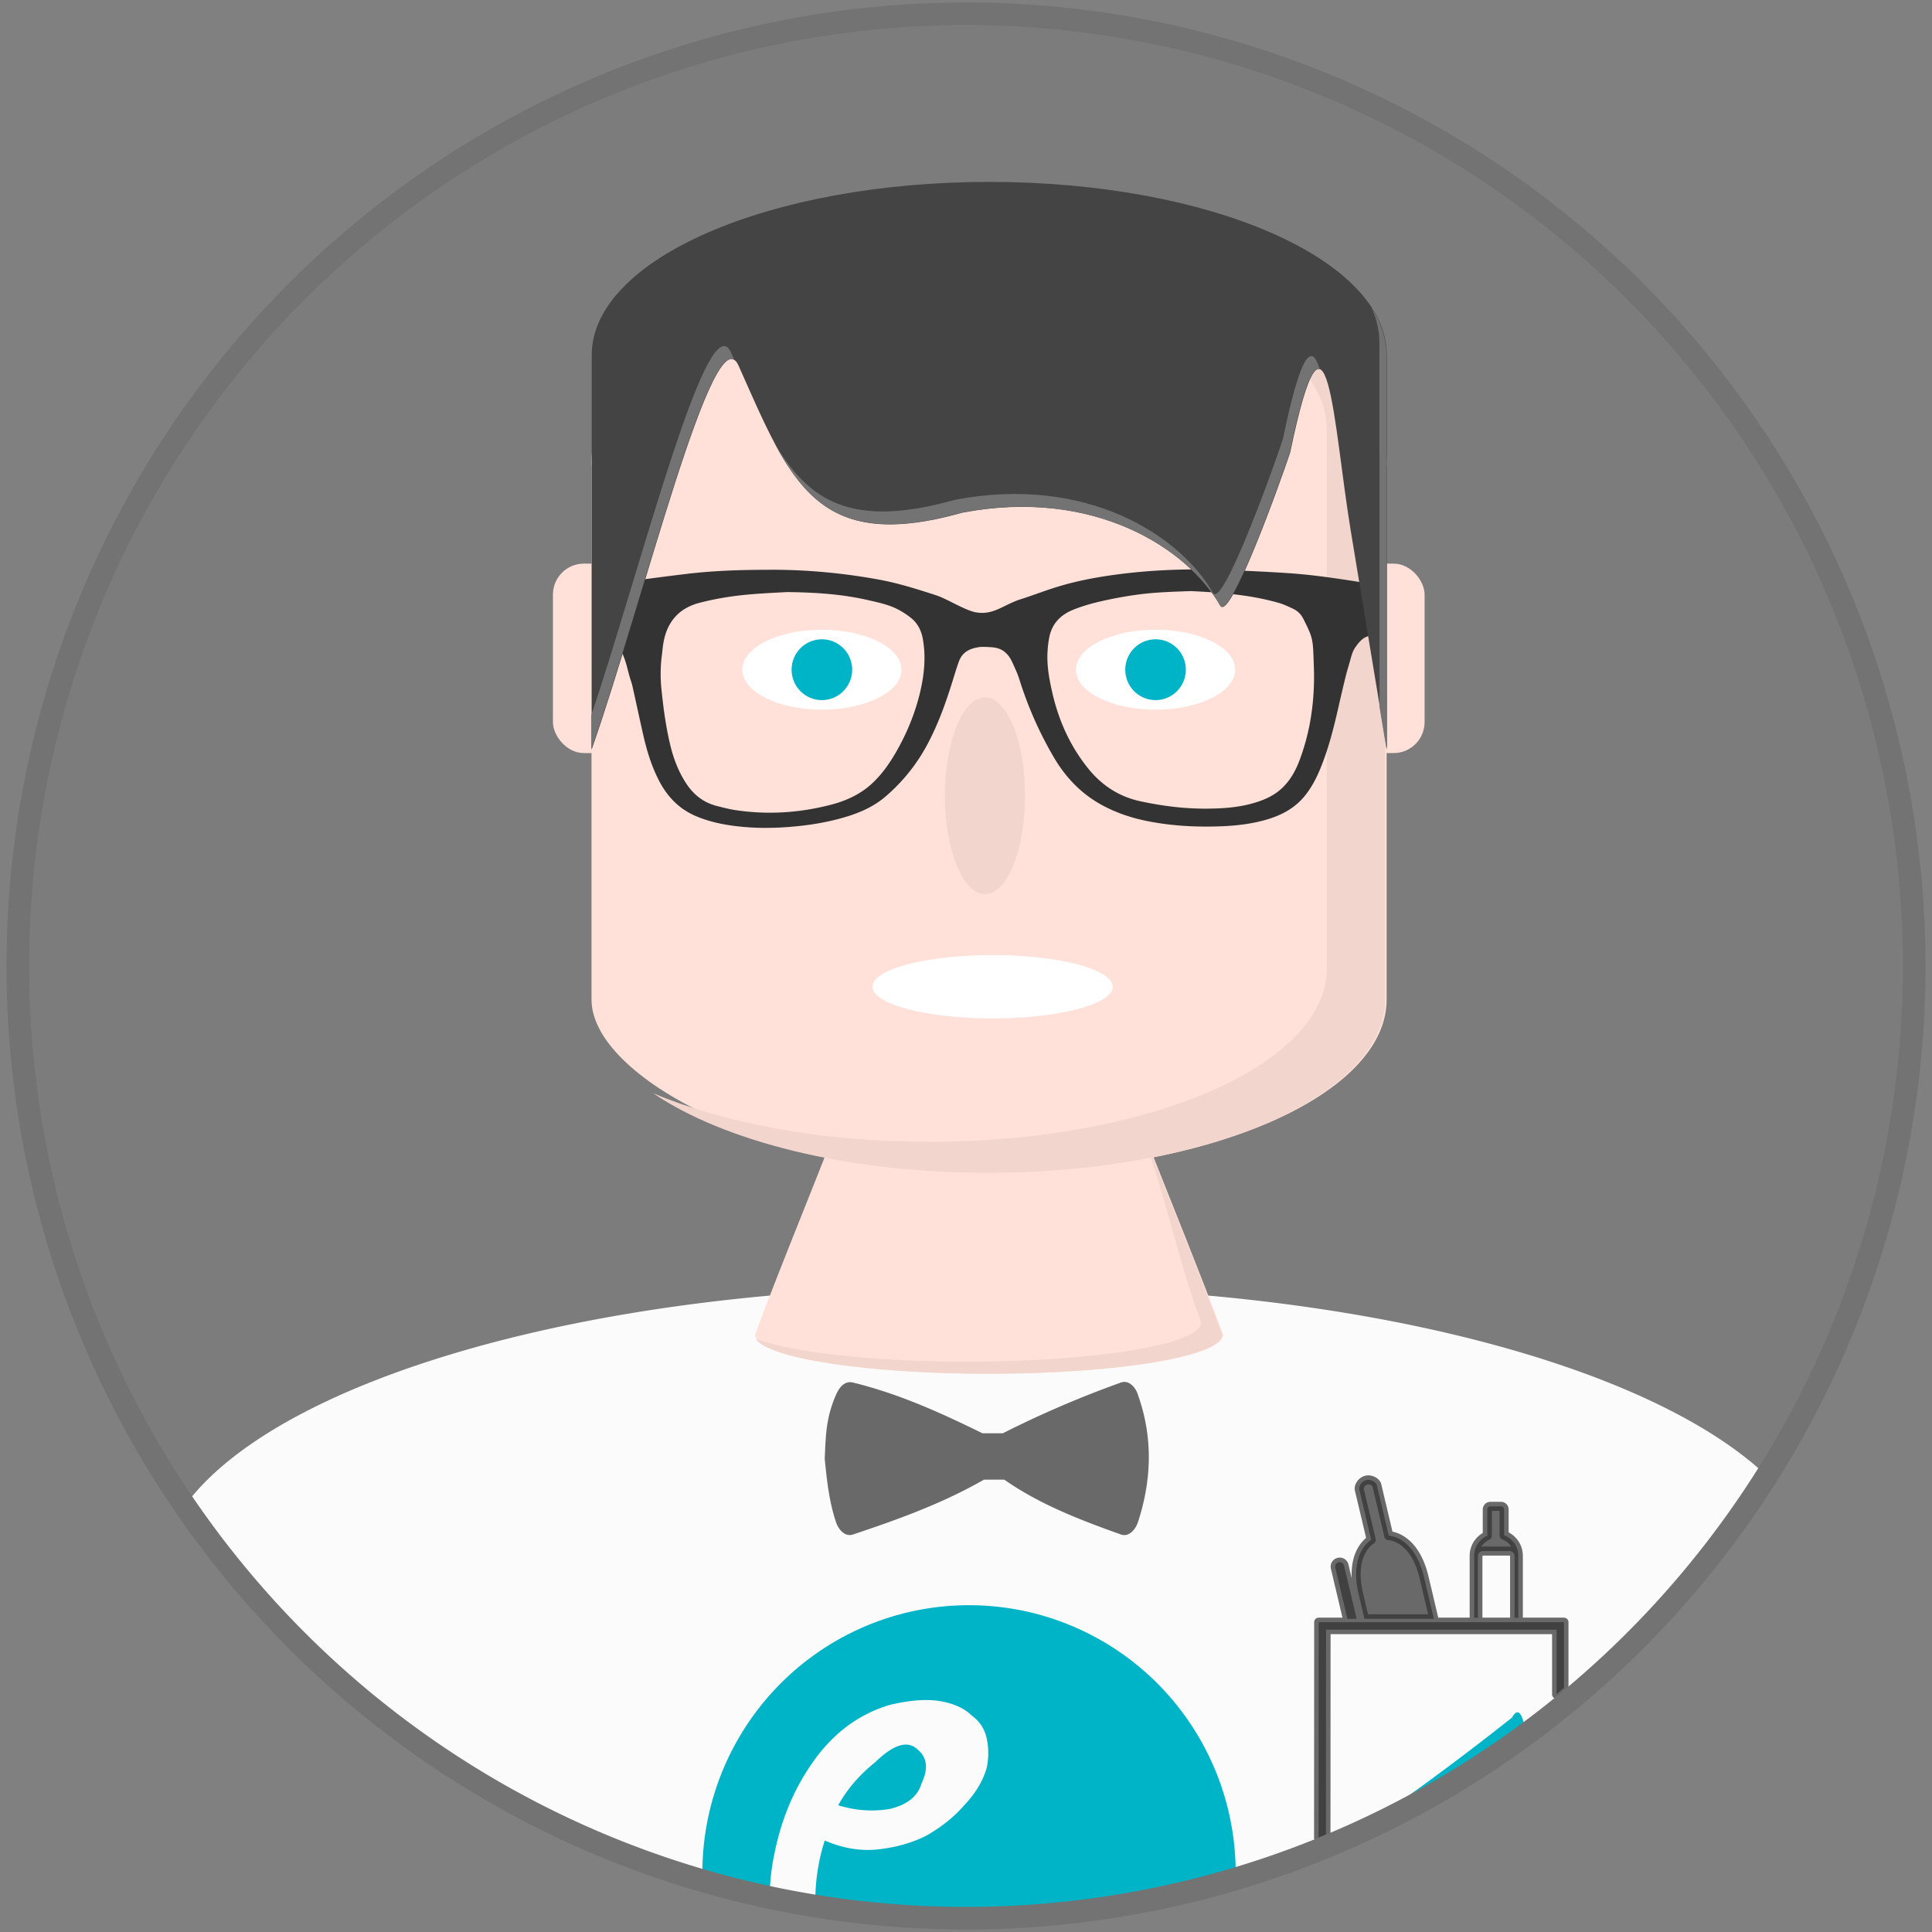 <svg xmlns="http://www.w3.org/2000/svg" width="256" height="256" viewBox="0 0 256 256"><rect x="0" y="0" width="256" height="256" fill="#808080" stroke="none"/><g transform="translate(0 -796.362)"><path d="M128.153 798.236A125.641 126.171 0 0 0 2.515 924.408a125.641 126.171 0 0 0 125.638 126.172 125.641 126.171 0 0 0 125.642-126.172 125.641 126.171 0 0 0-125.642-126.172z" fill="#737373" fill-opacity=".267" stroke-width="12.1" stroke-linecap="round" stroke-linejoin="round"/><g transform="matrix(2.065 0 0 2.074 -137.979 -847.834)" fill="#ffe1d9" stroke-width="12.1" stroke-linecap="round" stroke-linejoin="round"><rect ry="1.983" rx="1.983" y="828.775" x="102.298" height="12.103" width="7.48"/><rect ry="1.983" rx="1.983" y="828.775" x="150.75" height="12.103" width="7.48"/></g><path d="M127.935 966.885c-49.453 0-90.849 12.157-103.298 28.79a125.641 126.171 0 0 0 103.512 54.897 125.641 126.171 0 0 0 105.965-58.645c-15.485-14.68-54.27-25.042-99.93-25.042h-6.249z" fill="#fbfbfb" stroke-width="12.1" stroke-linecap="round" stroke-linejoin="round"/><path d="M110.399 946.797c-3.385 8.763-7.131 17.742-10.351 26.412 0 2.864 13.885 5.185 31.012 5.185 17.125 0 31.008-2.321 31.008-5.185-3.243-8.701-6.922-17.688-10.363-26.412z" fill="#ffe1d9" fill-rule="evenodd"/><path d="M151.46 946.797c3.05 8.239 4.651 16.608 7.708 24.808 0 2.863-13.883 5.185-31.008 5.185-12.42 0-23.055-1.23-28.007-2.994 1.746 2.587 14.864 4.598 30.802 4.598 17.125 0 31.008-2.321 31.008-5.185-3.243-8.701-6.922-17.688-10.363-26.412h-.141z" fill="#f2d6ce" fill-rule="evenodd"/><rect width="105.358" height="117.325" x="78.379" y="834.445" ry="22.963" rx="52.679" fill="#ffe1d9" stroke-width="12.1" stroke-linecap="round" stroke-linejoin="round"/><path d="M167.456 840.882c5.269 3.577 8.354 7.832 8.354 12.416v71.4c0 12.722-23.494 22.96-52.678 22.96-14.256 0-27.13-2.457-36.595-6.44 9.352 6.35 25.656 10.552 44.324 10.552 29.184 0 52.678-10.239 52.678-22.96v-71.4c0-6.508-6.17-12.357-16.083-16.528z" fill="#f2d6ce" stroke-width="12.1" stroke-linecap="round" stroke-linejoin="round"/><g transform="matrix(2.065 0 0 2.074 -179.803 -870.53)" stroke-width="12.1" stroke-linecap="round" stroke-linejoin="round"><ellipse ry="2.554" rx="5.107" cy="846.495" cx="139.809" fill="#fff"/><circle r="1.944" cy="846.495" cx="139.809" fill="#00b4c8"/><ellipse ry="2.554" rx="5.107" cy="846.495" cx="161.22" fill="#fff"/><circle r="1.944" cy="846.495" cx="161.22" fill="#00b4c8"/></g><path d="M128.4 1009.058a35.334 35.483 0 0 0-35.333 35.482 35.334 35.483 0 0 0 .048.932 125.641 126.171 0 0 0 8.854 2.272c.042-2.033.267-4.065.718-6.1.941-4.521 2.675-8.54 5.208-12.052 2.658-3.694 6.006-6.137 10.044-7.332 2.72-.64 4.973-.796 6.761-.466 1.788.33 3.16.976 4.115 1.937 1.08.777 1.742 1.872 1.988 3.28a9.177 9.177 0 0 1-.073 3.643c-.49 1.699-1.464 3.321-2.924 4.869-1.307 1.52-2.958 2.86-4.958 4.018-1.874.976-4.045 1.602-6.514 1.876-2.317.247-4.67-.147-7.051-1.179a26.158 26.158 0 0 0-1.247 7.72c.014.293.069.567.1.852a125.641 126.171 0 0 0 20.013 1.762 125.641 126.171 0 0 0 35.566-5.25 35.334 35.483 0 0 0 .02-.782 35.334 35.483 0 0 0-35.336-35.481zm72.576 14.207c-.197.057-.409.286-.633.689a354.429 354.429 0 0 1-21.206 15.591 125.641 126.171 0 0 0 22.795-13.21c.212-.609.2-1.248-.093-1.92-.25-.863-.536-1.246-.863-1.15zm-80.963 4.265c-1.112.011-2.459.788-4.046 2.338-2.07 1.655-3.707 3.553-4.905 5.7 2.327.718 4.637.876 6.926.473 2.261-.56 3.637-1.687 4.126-3.386.92-1.937.739-3.437-.548-4.5-.452-.42-.971-.628-1.553-.625z" fill="#00b4c8" stroke-width=".915" stroke-linecap="round" stroke-linejoin="round"/><path d="M181.281 992.456a1.143 1.143 0 0 0-.244.033c-.64.157-1.018.872-.926 1.225l1.582 6.68c-.5.316-2.837 2.095-1.677 7.163l.78 3.303h9.198l-1.267-5.361c-1.161-5.068-4.05-5.614-4.707-5.656l-1.583-6.692c-.067-.318-.589-.71-1.156-.695zm16.211 3.502a.416.416 0 0 0-.418.418v3.478a2.915 2.915 0 0 0-1.736 2.668v8.19h.49v-8.131c0-.384.311-.696.695-.695H200c.384 0 .695.31.695.695v8.13h.49v-8.189a2.912 2.912 0 0 0-1.882-2.726v-3.42a.416.416 0 0 0-.418-.418h-1.393zm-20.006 7.392a.597.597 0 0 0-.117.02.597.597 0 0 0-.433.722l1.601 6.768h1.225l-1.664-7.043a.597.597 0 0 0-.612-.465zm-2.75 7.958l-.017 28.566a125.641 126.171 0 0 0 .976-.438l.014-27.136h30.549v8.558a125.641 126.171 0 0 0 .974-.86v-8.69h-32.496z" opacity=".73" fill="#333" stroke="#333" stroke-width="1.2" stroke-linecap="round" stroke-linejoin="round"/><path d="M127.998 798.19A125.641 126.171 0 0 0 2.36 924.362a125.641 126.171 0 0 0 125.638 126.172A125.641 126.171 0 0 0 253.64 924.362 125.641 126.171 0 0 0 127.998 798.19z" fill="none" fill-opacity=".267" stroke="#737373" stroke-width="3" stroke-linecap="round" stroke-linejoin="round"/><ellipse cx="130.515" cy="901.807" rx="5.309" ry="13.036" fill="#f2d6ce" stroke-width="2.381" stroke-linecap="round" stroke-linejoin="round"/><ellipse ry="4.197" rx="15.916" cy="927.11" cx="131.525" fill="#fff" stroke-width="2.381" stroke-linecap="round" stroke-linejoin="round"/><path d="M181.62 874.289c-.02-.323-.176-.526-.488-.607-.22-.056-.439-.118-.661-.153-3.173-.498-6.349-.985-9.554-1.207-2.56-.178-5.123-.291-7.688-.406-4.937-.221-9.864-.113-14.775.508-3 .379-5.97.922-8.854 1.854-1.458.471-2.89 1.021-4.35 1.485-2.279.721-3.617 2.17-5.98 1.727-1.422-.267-3.824-1.798-5.203-2.244-2.494-.807-4.986-1.602-7.574-2.078-5.03-.929-10.1-1.355-14.826-1.305-3.852.006-7.313.137-10.759.551-2.825.34-5.647.716-8.47 1.1-.599.082-1.185.258-1.772.413-.314.083-.522.291-.533.641-.054 1.667-.112 3.333-.154 5.001-.006.251.056.504.094.755a.55.55 0 0 0 .35.447c.216.094.437.189.629.321.926.646 1.373 1.623 1.728 2.637.253.725.417 1.48.626 2.22.13.46.303.91.407 1.376.49 2.176.945 4.362 1.446 6.534.478 2.073 1.1 4.1 2.092 5.997 1.107 2.118 2.686 3.741 4.926 4.674 1.356.565 2.767.925 4.214 1.155 2.592.41 5.2.46 7.814.27 2.648-.191 5.262-.592 7.809-1.362 1.89-.573 3.678-1.37 5.195-2.66a23.86 23.86 0 0 0 5.614-7.01c1.43-2.686 2.434-5.542 3.335-8.438.26-.831.504-1.667.805-2.484.444-1.202 1.368-1.695 2.65-1.892.408-.064 1.144-.018 1.558.006.962.056 1.7.322 2.342 1.125.28.35.507.83.687 1.24.35.796.527 1.136.788 1.963 1.13 3.58 2.63 6.99 4.527 10.229 1.573 2.692 3.647 4.866 6.398 6.366 1.945 1.061 4.025 1.737 6.192 2.159 3.259.632 6.55.787 9.859.642 2-.087 3.977-.342 5.9-.916 1.974-.592 3.709-1.554 5.006-3.201.84-1.064 1.462-2.25 1.973-3.497 1.08-2.628 1.772-5.37 2.399-8.132.307-1.351.623-2.7.952-4.048.173-.704.39-1.395.584-2.092.182-.654.338-1.317.751-1.882.416-.568.841-1.124 1.535-1.37.303-.109.456-.32.521-.607.05-.222.103-.448.103-.671.002-.998.002-1.995-.026-2.99-.023-.716-.098-1.429-.142-2.144m-59.681 13.7c-.684 2.91-1.811 5.639-3.32 8.215-.825 1.408-1.76 2.726-2.945 3.857-1.566 1.494-3.45 2.375-5.518 2.918-4.187 1.095-8.422 1.37-12.705.728-.84-.127-1.667-.347-2.493-.556-1.7-.437-2.99-1.427-3.971-2.887-1.085-1.617-1.751-3.393-2.197-5.268-.583-2.449-.91-4.937-1.158-7.439a19.45 19.45 0 0 1 .063-4.34c.09-.726.148-1.463.313-2.174.582-2.529 2.146-4.14 4.66-4.8 2.296-.6 4.636-.955 6.998-1.147 1.752-.143 3.509-.216 4.643-.282 4.032.05 7.417.307 10.748 1.075 1.36.312 2.737.592 3.982 1.255.612.326 1.206.713 1.74 1.154.882.727 1.333 1.718 1.521 2.839.392 2.312.169 4.59-.361 6.852m52.168-1.08c-.088 3.516-.68 6.947-1.933 10.246-.506 1.335-1.194 2.569-2.228 3.57-1.154 1.12-2.589 1.712-4.114 2.125-1.915.52-3.875.644-5.849.661-2.978.027-5.913-.344-8.823-.963-2.883-.613-5.183-2.123-7.012-4.408-2.345-2.932-3.847-6.257-4.688-9.898-.389-1.682-.716-3.374-.674-5.111.019-.747.096-1.502.232-2.239.335-1.835 1.461-3.033 3.159-3.723 1.705-.69 3.488-1.11 5.287-1.467 2.002-.398 4.021-.695 6.058-.826 1.59-.103 3.184-.146 4.262-.193 4.267.208 7.997.523 11.623 1.557.667.19 1.305.493 1.935.79.598.28 1.058.737 1.355 1.33.327.656.664 1.312.923 1.995.303.801.37 1.66.403 2.509.051 1.348.118 2.699.084 4.046" fill="#333"/><g fill-rule="evenodd"><path d="M131.083 820.466c-29.184 0-52.678 10.243-52.678 22.965v14.583h-.012v37.677c6.754-19.163 16.245-58.126 19.471-50.875 6.872 15.446 10.286 24.93 29.657 19.48 17.531-3.349 29.904 4.824 34.187 12.32 1.26 2.205 7.91-16.248 9.253-20.312 4.96-23.868 5.687-3.728 8.024 10.41l4.788 28.977v-37.677h-.013V843.43c0-12.722-23.493-22.965-52.677-22.965z" fill="#444"/><path d="M181.742 837.169c.674 1.47 1.033 2.993 1.033 4.553v14.583h.013v33.703l.935 5.663v-37.677h-.012v-14.583c0-2.165-.695-4.259-1.969-6.242zm-85.928 5.063c-3.725.719-11.456 31.005-17.47 48.922v4.517c6.446-18.293 15.381-54.597 18.987-51.551-.155-.35-.294-.657-.452-1.013-.303-.68-.66-.953-1.065-.875zm78.014 1.317c-.942-.164-2.147 2.842-3.852 11.046-1.343 4.065-7.994 22.517-9.254 20.311-4.282-7.495-16.655-15.667-34.187-12.318-13.744 3.866-19.449.191-24.061-7.774 4.801 9.122 10.315 13.593 24.997 9.463 17.532-3.35 29.905 4.823 34.187 12.319 1.26 2.205 7.91-16.247 9.254-20.311 1.777-8.554 3.01-11.439 3.969-10.99-.318-1.02-.66-1.678-1.053-1.746z" fill="#737373"/></g><path d="M113.033 979.557c6.21 1.53 11.725 4.058 17.146 6.722h2.7a137.305 137.305 0 0 1 15.645-6.722c1.119-.401 1.999.742 2.256 1.621 2.081 5.818 1.76 11.521 0 16.888-.292.874-1.136 2.021-2.256 1.622-5.436-1.937-10.796-4.003-15.445-7.262h-2.7c-5.454 3.128-11.365 5.27-17.346 7.262-1.134.378-1.963-.748-2.256-1.622-.937-2.802-1.211-5.605-1.5-8.408.146-2.673.077-5.255 1.5-8.48.378-.856 1.074-1.913 2.256-1.621z" opacity=".73" fill="#333" stroke-width=".286" stroke-linecap="round" stroke-linejoin="round"/></g></svg>